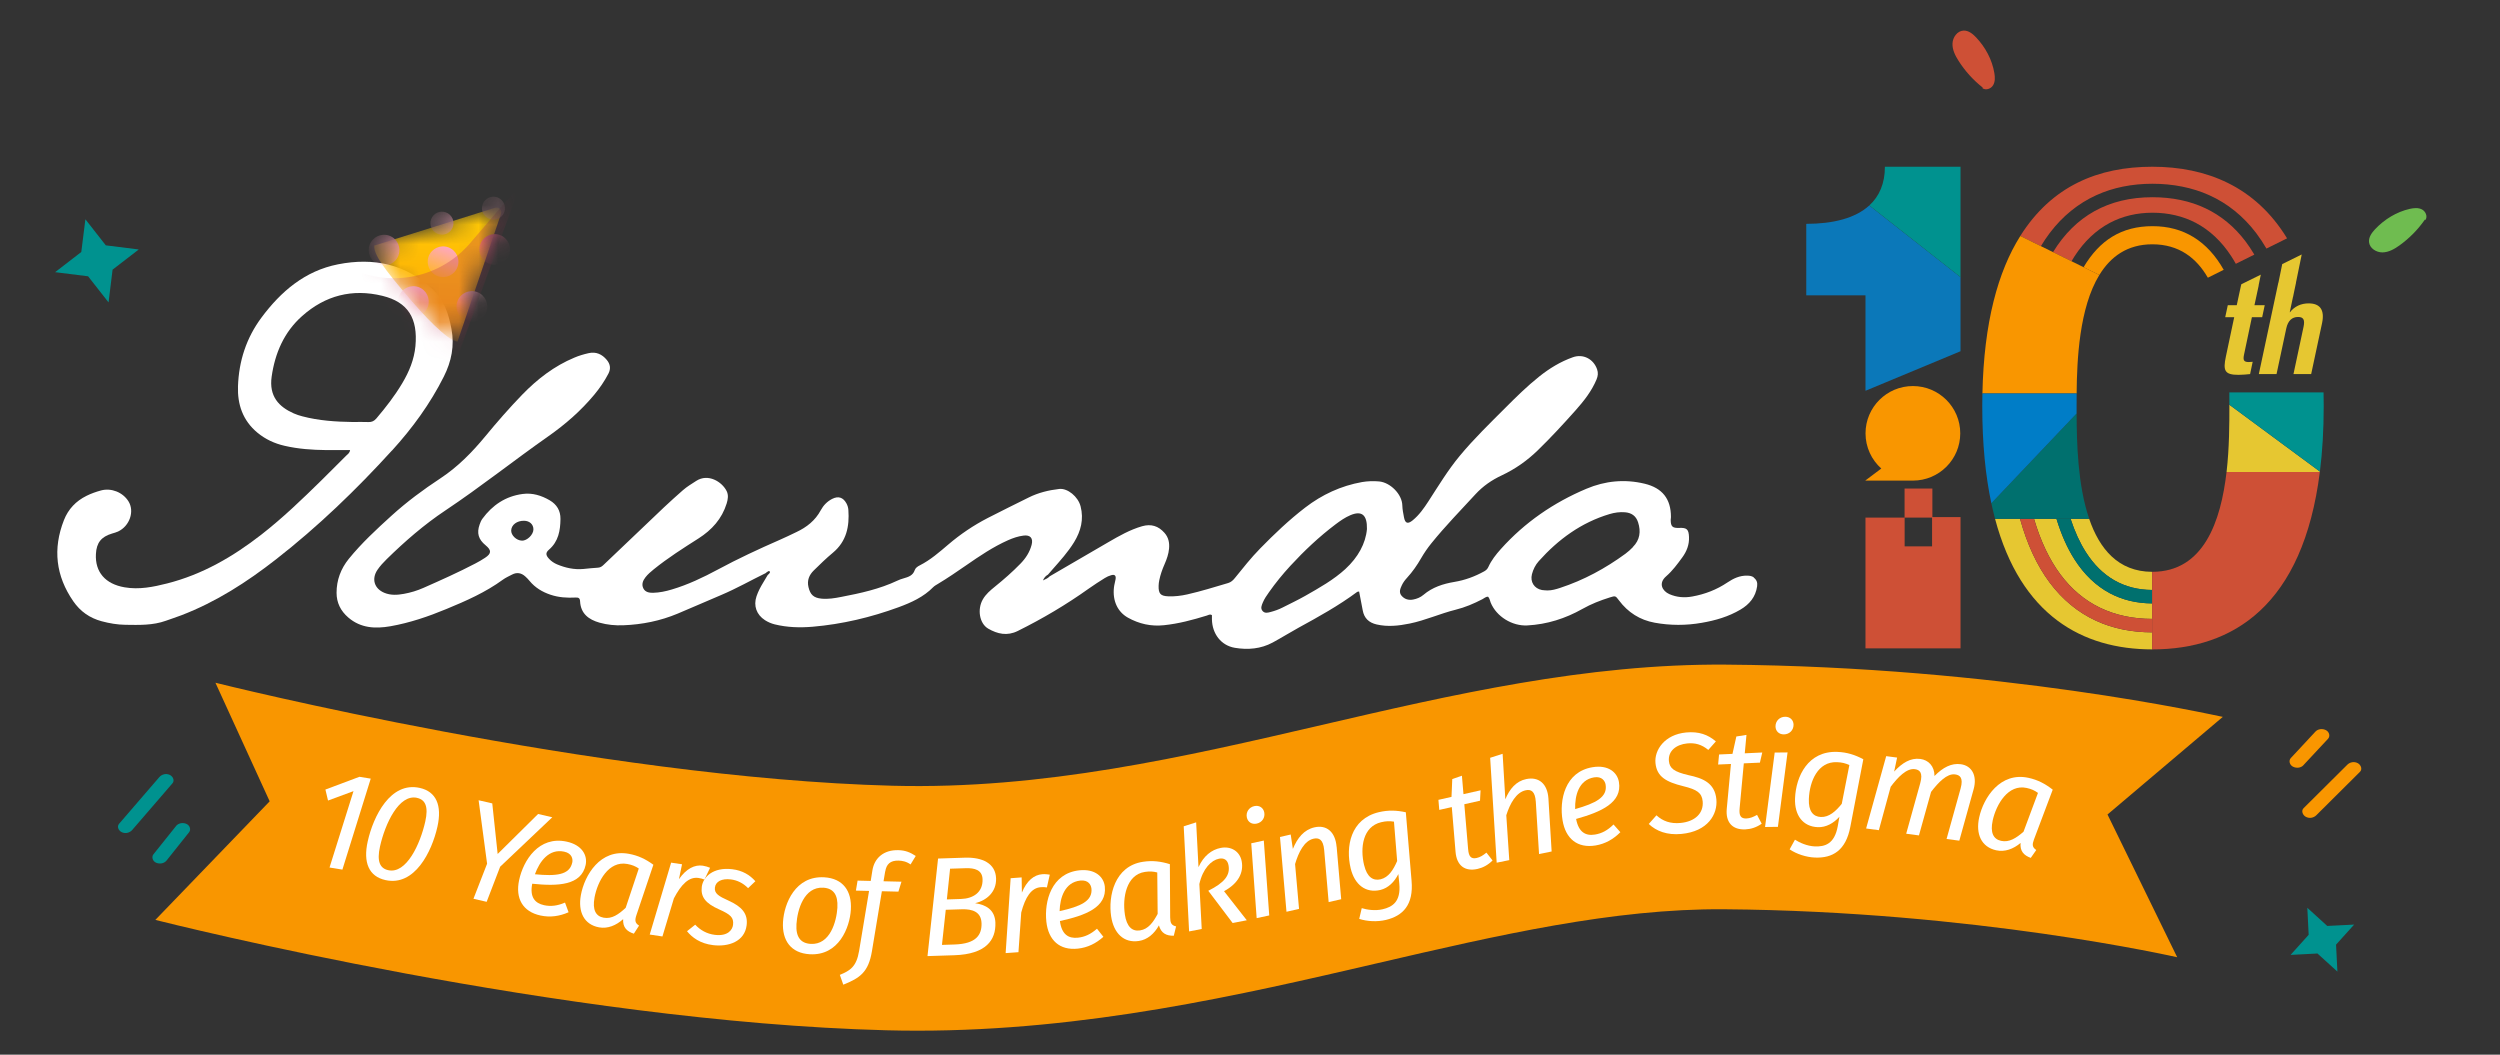 <svg width="128" height="54" viewBox="0 0 128 54" fill="none" xmlns="http://www.w3.org/2000/svg">
<rect x="0" y="0" width="128" height="54" fill="#333333" stroke="none"/>
<path d="M89.798 29.565C89.695 29.488 89.576 29.475 89.454 29.473C89.073 29.463 88.746 29.619 88.443 29.823C87.892 30.194 87.289 30.425 86.639 30.542C86.238 30.614 85.847 30.584 85.468 30.418C85.117 30.261 84.888 29.868 85.311 29.503C85.632 29.224 85.884 28.881 86.133 28.54C86.36 28.23 86.494 27.887 86.477 27.496C86.462 27.101 86.367 27.011 85.971 27.029C85.63 27.041 85.543 26.962 85.54 26.618C85.54 26.571 85.553 26.521 85.553 26.474C85.553 25.542 85.112 24.985 84.205 24.766C83.181 24.52 82.185 24.619 81.225 25.024C79.544 25.733 78.069 26.745 76.846 28.108C76.594 28.389 76.363 28.68 76.206 29.025C76.159 29.13 76.094 29.194 75.992 29.252C75.511 29.518 75.008 29.704 74.465 29.794C73.886 29.891 73.338 30.067 72.88 30.457C72.731 30.584 72.549 30.659 72.357 30.696C72.128 30.741 71.918 30.684 71.764 30.507C71.612 30.333 71.689 30.144 71.774 29.965C71.841 29.821 71.936 29.697 72.043 29.58C72.322 29.276 72.556 28.938 72.76 28.583C72.918 28.309 73.094 28.053 73.294 27.807C74.001 26.934 74.786 26.128 75.546 25.303C75.927 24.89 76.378 24.577 76.891 24.338C77.573 24.018 78.184 23.59 78.727 23.063C79.404 22.406 80.042 21.713 80.668 21.011C81.094 20.532 81.49 20.032 81.741 19.433C81.814 19.256 81.836 19.094 81.771 18.908C81.587 18.381 81.059 18.102 80.531 18.291C79.898 18.515 79.332 18.861 78.809 19.278C78.194 19.768 77.633 20.32 77.08 20.875C76.278 21.678 75.461 22.468 74.736 23.344C74.133 24.07 73.647 24.878 73.134 25.669C72.903 26.024 72.661 26.37 72.329 26.641C72.076 26.847 71.943 26.797 71.884 26.487C71.846 26.285 71.804 26.081 71.799 25.878C71.787 25.303 71.181 24.699 70.606 24.649C70.317 24.624 70.028 24.632 69.739 24.681C68.657 24.873 67.686 25.326 66.824 25.989C65.999 26.623 65.247 27.339 64.52 28.083C64.054 28.558 63.643 29.08 63.224 29.597C63.13 29.714 63.03 29.806 62.883 29.851C62.188 30.055 61.498 30.273 60.79 30.433C60.471 30.505 60.148 30.544 59.819 30.532C59.42 30.517 59.311 30.398 59.321 29.992C59.321 29.898 59.338 29.801 59.355 29.707C59.413 29.421 59.51 29.15 59.627 28.884C59.739 28.627 59.831 28.369 59.856 28.088C59.883 27.79 59.829 27.516 59.62 27.28C59.308 26.929 58.937 26.812 58.479 26.942C57.856 27.121 57.3 27.439 56.747 27.76C55.746 28.344 54.744 28.926 53.743 29.508C53.663 29.597 53.559 29.647 53.399 29.719C53.464 29.562 53.548 29.483 53.656 29.421C53.735 29.331 53.815 29.239 53.892 29.15C54.283 28.705 54.682 28.267 54.993 27.76C55.34 27.195 55.497 26.588 55.327 25.927C55.2 25.427 54.66 24.985 54.231 25.035C53.688 25.097 53.162 25.226 52.669 25.472C51.967 25.823 51.259 26.166 50.564 26.526C49.844 26.899 49.174 27.349 48.554 27.879C48.095 28.269 47.639 28.67 47.094 28.946C46.984 29 46.872 29.077 46.835 29.189C46.74 29.475 46.501 29.543 46.257 29.614C46.152 29.644 46.047 29.679 45.95 29.727C45.036 30.159 44.057 30.373 43.071 30.562C42.742 30.627 42.403 30.684 42.062 30.651C41.658 30.611 41.486 30.45 41.394 30.06C41.312 29.714 41.431 29.438 41.665 29.207C41.984 28.893 42.306 28.58 42.647 28.297C43.342 27.717 43.496 26.956 43.437 26.111C43.429 25.987 43.392 25.872 43.335 25.768C43.163 25.46 42.919 25.385 42.605 25.544C42.348 25.676 42.154 25.88 42.022 26.126C41.74 26.651 41.302 26.994 40.776 27.242C40.492 27.377 40.211 27.516 39.924 27.64C38.85 28.11 37.789 28.603 36.755 29.16C36.001 29.565 35.226 29.935 34.399 30.181C34.085 30.276 33.766 30.343 33.44 30.351C33.248 30.355 33.036 30.323 32.939 30.124C32.837 29.918 32.916 29.724 33.051 29.552C33.171 29.401 33.318 29.274 33.469 29.152C34.194 28.565 34.979 28.068 35.764 27.568C36.449 27.131 36.962 26.564 37.206 25.776C37.271 25.562 37.306 25.348 37.204 25.142C36.965 24.664 36.255 24.226 35.647 24.622C35.415 24.773 35.173 24.915 34.964 25.099C34.638 25.388 34.312 25.676 33.998 25.974C32.971 26.947 31.95 27.924 30.928 28.898C30.841 28.983 30.756 29.058 30.622 29.065C30.368 29.077 30.116 29.11 29.865 29.132C29.396 29.174 28.951 29.075 28.522 28.896C28.365 28.829 28.223 28.734 28.108 28.608C27.939 28.424 27.927 28.299 28.108 28.143C28.594 27.722 28.689 27.165 28.696 26.571C28.701 26.146 28.507 25.828 28.146 25.616C27.72 25.368 27.259 25.224 26.761 25.291C25.884 25.407 25.211 25.862 24.696 26.564C24.633 26.651 24.591 26.755 24.556 26.857C24.401 27.295 24.496 27.618 24.86 27.916C25.171 28.172 25.169 28.339 24.837 28.558C24.676 28.665 24.509 28.762 24.337 28.851C23.47 29.304 22.576 29.704 21.681 30.099C21.36 30.241 21.023 30.343 20.68 30.405C20.343 30.467 20.005 30.487 19.681 30.353C19.16 30.139 19.013 29.639 19.325 29.177C19.462 28.976 19.626 28.799 19.798 28.63C20.732 27.715 21.719 26.857 22.805 26.134C24.616 24.925 26.317 23.57 28.096 22.322C28.96 21.715 29.748 21.024 30.425 20.211C30.704 19.875 30.948 19.52 31.15 19.132C31.287 18.868 31.242 18.639 31.068 18.428C30.826 18.137 30.52 17.995 30.136 18.082C29.89 18.137 29.646 18.209 29.411 18.309C28.378 18.739 27.513 19.408 26.741 20.203C26.076 20.89 25.45 21.608 24.843 22.344C24.172 23.157 23.435 23.908 22.551 24.49C21.671 25.069 20.827 25.694 20.047 26.402C19.277 27.101 18.515 27.805 17.857 28.615C17.449 29.12 17.232 29.702 17.232 30.351C17.232 30.86 17.441 31.28 17.832 31.616C18.47 32.166 19.222 32.198 19.99 32.064C20.979 31.89 21.93 31.566 22.857 31.181C23.864 30.766 24.858 30.328 25.744 29.682C25.889 29.577 26.058 29.5 26.218 29.418C26.459 29.291 26.686 29.329 26.888 29.508C26.97 29.58 27.045 29.659 27.112 29.741C27.398 30.087 27.762 30.308 28.186 30.45C28.607 30.592 29.038 30.617 29.474 30.594C29.623 30.587 29.693 30.627 29.7 30.788C29.733 31.42 30.141 31.723 30.694 31.88C31.09 31.992 31.502 32.031 31.915 32.014C32.877 31.977 33.808 31.79 34.698 31.417C35.443 31.104 36.185 30.778 36.93 30.462C37.709 30.132 38.444 29.714 39.204 29.343C39.229 29.321 39.254 29.294 39.284 29.279C39.321 29.259 39.366 29.214 39.406 29.254C39.448 29.294 39.406 29.339 39.379 29.373C39.356 29.401 39.329 29.421 39.304 29.445C39.229 29.57 39.157 29.694 39.082 29.818C38.943 30.045 38.818 30.279 38.733 30.532C38.569 31.014 38.733 31.474 39.167 31.753C39.321 31.852 39.486 31.922 39.663 31.967C40.303 32.126 40.958 32.143 41.608 32.089C43.12 31.959 44.585 31.611 46.01 31.089C46.658 30.85 47.286 30.567 47.781 30.062C47.849 29.995 47.936 29.948 48.018 29.898C48.516 29.6 48.995 29.271 49.47 28.943C50.155 28.468 50.846 28.001 51.61 27.66C51.867 27.546 52.129 27.456 52.405 27.422C52.754 27.377 52.908 27.558 52.819 27.896C52.721 28.267 52.52 28.58 52.253 28.854C51.842 29.279 51.394 29.669 50.935 30.04C50.701 30.231 50.469 30.425 50.318 30.694C50.031 31.198 50.143 31.924 50.599 32.188C51.07 32.459 51.568 32.576 52.111 32.305C53.379 31.676 54.595 30.957 55.748 30.134C56.015 29.945 56.289 29.769 56.565 29.597C56.667 29.532 56.779 29.483 56.894 29.45C57.071 29.398 57.148 29.47 57.118 29.654C57.096 29.796 57.048 29.935 57.034 30.079C56.956 30.763 57.225 31.33 57.749 31.624C58.324 31.944 58.934 32.081 59.594 32.011C60.344 31.934 61.064 31.74 61.782 31.519C61.867 31.492 61.954 31.427 62.051 31.497C62.051 31.574 62.051 31.646 62.051 31.715C62.066 32.444 62.512 33.048 63.224 33.168C63.884 33.279 64.552 33.227 65.162 32.897C65.608 32.656 66.039 32.385 66.483 32.141C67.511 31.579 68.535 31.012 69.48 30.311C69.504 30.291 69.547 30.293 69.587 30.286C69.649 30.611 69.714 30.93 69.771 31.248C69.843 31.653 70.09 31.882 70.484 31.972C71.052 32.103 71.607 32.041 72.17 31.927C72.977 31.763 73.73 31.417 74.527 31.218C75.01 31.099 75.463 30.905 75.904 30.676C75.996 30.629 76.076 30.544 76.191 30.552C76.273 30.639 76.281 30.753 76.323 30.853C76.617 31.571 77.427 32.064 78.201 32.022C79.21 31.967 80.144 31.671 81.021 31.176C81.465 30.925 81.936 30.741 82.421 30.589C82.713 30.497 82.713 30.502 82.89 30.738C83.351 31.355 83.963 31.745 84.718 31.882C85.52 32.029 86.33 32.029 87.135 31.887C87.827 31.768 88.5 31.574 89.113 31.211C89.571 30.94 89.887 30.567 89.965 30.017C89.992 29.826 89.94 29.687 89.793 29.575L89.798 29.565ZM26.721 27.68C26.442 27.675 26.16 27.404 26.173 27.153C26.188 26.869 26.469 26.658 26.831 26.663C27.112 26.666 27.309 26.845 27.311 27.098C27.316 27.369 26.992 27.688 26.721 27.683V27.68ZM68.894 29.125C68.276 29.692 67.546 30.099 66.824 30.51C66.445 30.724 66.054 30.91 65.666 31.106C65.471 31.206 65.267 31.278 65.058 31.333C64.916 31.37 64.764 31.415 64.649 31.288C64.522 31.149 64.597 30.992 64.657 30.848C64.736 30.659 64.853 30.49 64.973 30.321C65.307 29.846 65.673 29.398 66.064 28.973C66.777 28.2 67.539 27.481 68.379 26.847C68.62 26.666 68.867 26.492 69.146 26.375C69.709 26.139 70.003 26.345 69.988 27.086C69.923 27.829 69.527 28.54 68.892 29.125H68.894ZM83.605 28.013C83.485 28.133 83.363 28.25 83.226 28.349C82.197 29.102 81.088 29.704 79.873 30.102C79.666 30.169 79.457 30.231 79.235 30.231C79.138 30.224 79.041 30.226 78.946 30.209C78.552 30.134 78.336 29.791 78.435 29.401C78.5 29.15 78.615 28.921 78.784 28.732C79.783 27.616 80.957 26.755 82.411 26.32C82.665 26.245 82.93 26.206 83.198 26.228C83.532 26.255 83.764 26.414 83.869 26.74C84.023 27.215 83.963 27.645 83.602 28.008L83.605 28.013Z" fill="white"/>
<path d="M20.07 23.069C21.116 21.92 22.023 20.677 22.723 19.284C23.116 18.504 23.278 17.695 23.114 16.833C22.972 16.087 22.747 15.381 22.177 14.836C20.792 13.513 19.123 13.175 17.307 13.533C15.618 13.866 14.384 14.918 13.383 16.266C12.611 17.305 12.23 18.489 12.185 19.772C12.152 20.707 12.431 21.532 13.181 22.154C13.59 22.492 14.058 22.708 14.571 22.825C15.269 22.987 15.979 23.036 16.694 23.044C17.1 23.046 17.506 23.044 17.924 23.044C17.902 23.201 17.8 23.255 17.728 23.327C17.309 23.747 16.891 24.165 16.47 24.581C15.478 25.555 14.479 26.517 13.381 27.373C11.928 28.504 10.361 29.414 8.558 29.872C7.843 30.053 7.125 30.2 6.375 30.07C5.396 29.901 4.861 29.292 4.911 28.365C4.94 27.788 5.185 27.482 5.735 27.318C5.84 27.288 5.944 27.258 6.044 27.214C6.639 26.935 6.899 26.179 6.577 25.667C6.286 25.202 5.698 24.971 5.175 25.11C4.916 25.18 4.666 25.269 4.43 25.386C3.887 25.655 3.496 26.065 3.274 26.629C2.696 28.099 2.855 29.489 3.755 30.789C4.111 31.304 4.594 31.644 5.205 31.808C5.603 31.915 6.012 31.985 6.42 31.99C7.118 32 7.823 32.025 8.498 31.781C8.759 31.687 9.024 31.602 9.283 31.503C11.061 30.822 12.641 29.804 14.133 28.638C16.283 26.96 18.236 25.078 20.07 23.064V23.069ZM15.481 21.316C15.329 21.276 15.179 21.229 15.035 21.164C14.287 20.831 13.764 20.299 13.909 19.282C14.081 18.076 14.546 16.999 15.471 16.179C16.652 15.13 18.032 14.769 19.581 15.147C20.887 15.465 21.402 16.291 21.27 17.723C21.205 18.407 20.949 19.028 20.598 19.617C20.214 20.264 19.756 20.853 19.27 21.425C19.16 21.554 19.038 21.617 18.864 21.609C18.597 21.597 18.333 21.607 18.067 21.607C17.195 21.594 16.328 21.54 15.481 21.316Z" fill="white"/>
<mask id="mask0_21_90" style="mask-type:alpha" maskUnits="userSpaceOnUse" x="19" y="10" width="7" height="8">
<path d="M21.071 15.406C19.601 13.696 19.137 13.031 19.16 12.574L25.347 10.637C25.539 10.577 25.718 10.76 25.653 10.95L23.426 17.489C22.89 17.451 21.579 15.996 21.071 15.406Z" fill="#BB2E55"/>
</mask>
<g mask="url(#mask0_21_90)">
<path d="M21.071 15.406C19.601 13.696 19.137 13.031 19.16 12.574L25.347 10.637C25.539 10.577 25.718 10.76 25.653 10.95L23.426 17.489C22.89 17.451 21.579 15.996 21.071 15.406Z" fill="url(#paint0_linear_21_90)"/>
<g style="mix-blend-mode:overlay">
<path d="M25.06 13.511C24.651 13.363 24.441 12.912 24.589 12.505C24.738 12.097 25.19 11.887 25.598 12.035C26.006 12.184 26.217 12.634 26.069 13.042C25.92 13.45 25.468 13.66 25.06 13.511Z" fill="url(#paint1_linear_21_90)"/>
</g>
<g style="mix-blend-mode:overlay">
<path d="M22.426 11.98C22.119 11.869 21.961 11.531 22.073 11.225C22.184 10.919 22.523 10.761 22.829 10.873C23.136 10.984 23.294 11.322 23.182 11.628C23.071 11.934 22.732 12.091 22.426 11.98Z" fill="url(#paint2_linear_21_90)"/>
</g>
<g style="mix-blend-mode:overlay">
<path d="M25.063 11.212C24.757 11.101 24.599 10.763 24.711 10.457C24.822 10.151 25.161 9.994 25.467 10.105C25.774 10.216 25.931 10.554 25.82 10.86C25.709 11.166 25.37 11.323 25.063 11.212Z" fill="url(#paint3_linear_21_90)"/>
</g>
<g style="mix-blend-mode:overlay">
<path d="M22.415 14.139C22.007 13.991 21.796 13.54 21.945 13.132C22.094 12.725 22.545 12.514 22.954 12.663C23.362 12.811 23.573 13.262 23.424 13.67C23.276 14.077 22.824 14.287 22.415 14.139Z" fill="url(#paint4_linear_21_90)"/>
</g>
<g style="mix-blend-mode:overlay">
<path d="M23.891 16.43C23.482 16.282 23.272 15.831 23.421 15.423C23.569 15.015 24.021 14.805 24.429 14.954C24.838 15.102 25.048 15.553 24.9 15.96C24.751 16.368 24.299 16.578 23.891 16.43Z" fill="url(#paint5_linear_21_90)"/>
</g>
<g style="mix-blend-mode:overlay">
<path d="M20.895 16.178C20.486 16.029 20.276 15.579 20.424 15.171C20.573 14.763 21.025 14.553 21.433 14.701C21.841 14.85 22.052 15.301 21.904 15.708C21.755 16.116 21.303 16.326 20.895 16.178Z" fill="url(#paint6_linear_21_90)"/>
</g>
<g style="mix-blend-mode:overlay">
<path d="M19.395 13.544C18.986 13.395 18.776 12.944 18.924 12.537C19.073 12.129 19.525 11.919 19.933 12.067C20.342 12.216 20.552 12.666 20.404 13.074C20.255 13.482 19.803 13.692 19.395 13.544Z" fill="url(#paint7_linear_21_90)"/>
</g>
<g style="mix-blend-mode:multiply" opacity="0.3">
<path d="M24.068 12.452L26.649 9.439L23.134 19.079L22.303 19.773L17.959 13.748C20.055 14.744 22.56 14.213 24.068 12.452Z" fill="#BB2E55"/>
</g>
</g>
<path d="M98.938 25.013H97.514V26.501H98.922V27.974H97.517V26.501H95.513V33.196H100.379V26.475H98.938V25.013Z" fill="#CE5036"/>
<path d="M110.199 12.508C111.565 12.508 112.458 13.206 113.042 14.219L113.854 13.815C113.018 12.338 111.798 11.58 110.212 11.58C108.627 11.58 107.504 12.292 106.679 13.681L107.487 14.079C108.061 13.142 108.918 12.508 110.199 12.508Z" fill="#F99600"/>
<path d="M106.965 26.562H106.013C106.228 27.218 106.49 27.789 106.798 28.273C107.613 29.549 108.753 30.199 110.188 30.206V29.277C108.449 29.273 107.492 28.097 106.965 26.562Z" fill="#E6C731"/>
<path d="M108.025 30.374C107.318 29.997 106.709 29.415 106.217 28.643C105.845 28.061 105.536 27.366 105.291 26.561H104.142C104.475 27.696 104.926 28.649 105.495 29.413C106.617 30.918 108.196 31.683 110.189 31.688V30.895C109.396 30.891 108.668 30.717 108.025 30.374Z" fill="#E6C731"/>
<path d="M106.217 13.121C106.71 12.359 107.319 11.783 108.026 11.409C108.676 11.065 109.411 10.891 110.212 10.891C111.012 10.891 111.765 11.065 112.42 11.408C113.133 11.782 113.746 12.358 114.242 13.121C114.323 13.244 114.4 13.373 114.474 13.507L115.422 13.036C115.279 12.793 115.127 12.565 114.966 12.352C113.83 10.857 112.228 10.098 110.205 10.098C107.959 10.098 106.252 11.053 105.115 12.91L106.061 13.376C106.112 13.289 106.163 13.204 106.217 13.121Z" fill="#CE5036"/>
<path d="M104.942 11.936C105.598 11.068 106.404 10.414 107.338 9.99C108.19 9.604 109.155 9.408 110.206 9.408C111.256 9.408 112.245 9.604 113.105 9.99C114.047 10.412 114.858 11.067 115.518 11.936C115.704 12.182 115.879 12.446 116.042 12.727L117.098 12.203C115.477 9.544 112.964 8.537 110.2 8.537C107.435 8.537 105.054 9.514 103.438 12.083L104.494 12.603C104.635 12.369 104.784 12.146 104.942 11.936Z" fill="#CE5036"/>
<path d="M107.336 31.792C106.401 31.365 105.595 30.703 104.94 29.824C104.291 28.953 103.785 27.863 103.425 26.561H102.146C103.466 31.524 106.631 33.245 110.189 33.249V32.377C109.142 32.375 108.182 32.178 107.336 31.792Z" fill="#E6C731"/>
<path d="M105.493 29.413C104.924 28.649 104.473 27.696 104.14 26.561H103.424C103.785 27.863 104.29 28.953 104.939 29.824C105.594 30.703 106.4 31.365 107.335 31.792C108.182 32.178 109.142 32.375 110.188 32.377V31.688C108.195 31.683 106.615 30.918 105.493 29.413Z" fill="#CE5036"/>
<path d="M106.798 28.272C106.489 27.789 106.228 27.218 106.013 26.561H105.29C105.535 27.366 105.843 28.061 106.215 28.643C106.708 29.415 107.317 29.997 108.024 30.374C108.667 30.716 109.395 30.892 110.188 30.895V30.206C108.753 30.198 107.613 29.548 106.798 28.272Z" fill="#00706E"/>
<path d="M117.607 23.28L116.952 22.797L115.854 21.986L115.177 21.486L114.144 20.723C114.144 20.746 114.144 20.769 114.144 20.792C114.144 21.682 114.144 22.915 114 24.167H118.777C118.778 24.16 118.778 24.153 118.779 24.146L117.607 23.28Z" fill="#E6C731"/>
<path d="M106.68 13.68L106.062 13.376L105.116 12.909L104.494 12.603L103.439 12.083C102.295 13.901 101.576 16.516 101.5 20.147H106.324C106.339 18.407 106.46 15.755 107.487 14.078L106.68 13.68Z" fill="#F99600"/>
<path d="M118.966 20.09H114.142C114.144 20.317 114.144 20.529 114.144 20.723L115.177 21.485L115.854 21.985L116.952 22.796L117.607 23.279L118.78 24.145C118.906 23.131 118.974 22.015 118.974 20.791C118.974 20.553 118.971 20.32 118.966 20.09Z" fill="#00928F"/>
<path d="M117.51 24.165H113.999C113.709 26.685 112.834 29.277 110.198 29.277C110.195 29.277 110.192 29.277 110.188 29.277V33.249C110.192 33.249 110.195 33.249 110.198 33.249C114.34 33.249 117.915 30.988 118.776 24.166L117.51 24.165Z" fill="#CE5036"/>
<path d="M106.323 21.172L105.315 22.233L104.665 22.917L103.631 24.006L103.023 24.646L101.957 25.767C102.015 26.041 102.079 26.305 102.147 26.561H106.967C106.376 24.837 106.327 22.658 106.323 21.172Z" fill="#00706E"/>
<path d="M106.324 20.147H101.499C101.499 20.16 101.499 20.172 101.498 20.184C101.495 20.384 101.492 20.586 101.492 20.791C101.492 22.705 101.656 24.354 101.957 25.767L103.022 24.646L103.63 24.006L104.664 22.917L105.314 22.233L106.322 21.172C106.322 21.039 106.322 20.912 106.322 20.79C106.322 20.606 106.322 20.402 106.324 20.184C106.324 20.172 106.324 20.16 106.324 20.147Z" fill="#007DC7"/>
<path d="M114.743 14.616H114.739L114.522 15.626H114.063L113.931 16.242H114.391L113.964 18.261C113.813 18.976 113.898 19.192 114.608 19.192C114.818 19.192 115.002 19.172 115.205 19.153L115.337 18.524C115.278 18.53 115.205 18.537 115.133 18.537C114.87 18.537 114.837 18.425 114.896 18.15L115.297 16.242H115.823L115.954 15.626H115.428L115.52 15.2L115.541 15.101L115.645 14.617H115.64L115.753 14.062L114.755 14.554L114.743 14.616Z" fill="#E6C731"/>
<path d="M118.201 15.533C117.82 15.533 117.478 15.684 117.248 15.986H117.235L117.402 15.199H117.405L117.464 14.909L117.557 14.472H117.553L117.848 13.029L116.85 13.521L116.656 14.472H116.651L115.652 19.153H116.559L117.058 16.812C117.143 16.419 117.353 16.229 117.662 16.229C117.931 16.229 118.017 16.366 117.944 16.721L117.426 19.153H118.332L118.891 16.537C119.035 15.842 118.766 15.533 118.201 15.533Z" fill="#E6C731"/>
<path d="M97.94 19.766C96.601 19.766 95.515 20.85 95.515 22.187C95.515 22.903 95.827 23.546 96.322 23.989L95.499 24.607H97.895C97.91 24.607 97.925 24.607 97.94 24.607C99.28 24.607 100.365 23.524 100.365 22.187C100.365 20.85 99.28 19.766 97.94 19.766Z" fill="#F99600"/>
<path d="M92.481 11.461V15.121H95.513V20.008L100.379 17.983V14.19L95.707 10.52C94.997 11.171 93.859 11.461 92.481 11.461Z" fill="#0B78B9"/>
<path d="M96.507 8.537C96.507 9.401 96.217 10.053 95.707 10.52L100.379 14.191V8.537H96.507Z" fill="#00928F"/>
<path d="M124.155 11.243C123.801 11.752 123.359 12.201 122.855 12.564C122.595 12.75 122.302 12.918 121.983 12.923C121.665 12.927 121.325 12.711 121.294 12.395C121.27 12.144 121.435 11.916 121.608 11.732C122.084 11.229 122.699 10.851 123.374 10.696C123.585 10.648 123.816 10.624 124.006 10.724C124.196 10.825 124.308 11.092 124.179 11.265" fill="#6FBC50"/>
<path d="M101.518 4.485C101.029 4.102 100.607 3.634 100.275 3.11C100.104 2.841 99.953 2.539 99.968 2.221C99.982 1.903 100.218 1.577 100.537 1.566C100.789 1.557 101.007 1.735 101.18 1.918C101.655 2.422 101.997 3.058 102.111 3.74C102.147 3.952 102.157 4.184 102.045 4.367C101.934 4.551 101.66 4.646 101.495 4.507" fill="#CE5036"/>
<path fill-rule="evenodd" clip-rule="evenodd" d="M118.565 38.501C118.354 38.727 118.144 38.952 117.934 39.178L117.935 39.18C117.805 39.318 117.582 39.348 117.396 39.252C117.224 39.162 117.169 38.941 117.289 38.813C117.451 38.639 117.612 38.466 117.774 38.293C118.033 38.015 118.292 37.736 118.55 37.458C118.681 37.32 118.904 37.289 119.09 37.385C119.262 37.475 119.316 37.696 119.196 37.825C118.986 38.05 118.776 38.276 118.565 38.501ZM119.711 40.631C119.338 41.002 118.964 41.374 118.591 41.745C118.458 41.874 118.238 41.923 118.051 41.817C117.888 41.723 117.814 41.507 117.944 41.378C118.318 41.007 118.691 40.636 119.065 40.264C119.438 39.893 119.811 39.521 120.185 39.151C120.317 39.021 120.537 38.972 120.725 39.078C120.888 39.172 120.961 39.388 120.831 39.517C120.457 39.888 120.084 40.26 119.711 40.631Z" fill="#F99600"/>
<path fill-rule="evenodd" clip-rule="evenodd" d="M8.433 43.019C8.626 42.778 8.818 42.537 9.011 42.297L9.009 42.295C9.129 42.147 9.348 42.1 9.541 42.181C9.72 42.258 9.791 42.474 9.681 42.611C9.533 42.797 9.386 42.982 9.238 43.167C9.001 43.464 8.763 43.761 8.528 44.059C8.408 44.206 8.188 44.254 7.995 44.172C7.817 44.096 7.746 43.88 7.855 43.742C8.047 43.502 8.24 43.26 8.433 43.019ZM7.127 40.983C7.471 40.584 7.815 40.186 8.159 39.787C8.281 39.648 8.496 39.582 8.691 39.674C8.861 39.756 8.951 39.965 8.831 40.104C8.487 40.502 8.143 40.901 7.8 41.3C7.456 41.698 7.112 42.097 6.768 42.496C6.646 42.635 6.43 42.701 6.235 42.609C6.065 42.527 5.976 42.318 6.096 42.179C6.44 41.781 6.783 41.382 7.127 40.983Z" fill="#00928F"/>
<path d="M5.558 15.483L4.51 14.146L2.822 13.935L4.162 12.902L4.372 11.227L5.417 12.562L7.104 12.773L5.764 13.806L5.558 15.483Z" fill="#00928F"/>
<path d="M117.277 48.891L118.204 47.862L118.135 46.48L119.155 47.408L120.532 47.339L119.606 48.365L119.675 49.746L118.654 48.819L117.277 48.891Z" fill="#00928F"/>
<path d="M46.961 52.771C46.433 52.771 45.903 52.764 45.368 52.75C28.789 52.317 8.797 47.312 7.954 47.099L13.807 41.028L11.03 34.956C11.224 35.005 30.531 39.833 45.696 40.23C53.408 40.432 60.654 38.749 67.662 37.121C74.323 35.575 81.211 33.975 88.366 34.029C102.403 34.137 113.263 36.6 113.808 36.704L107.904 41.702L111.472 49.01C111.351 48.988 101.14 46.653 88.269 46.554C82.607 46.513 76.727 47.874 70.506 49.32C63.515 50.944 55.645 52.771 46.96 52.771H46.961Z" fill="#F99600"/>
<path d="M17.529 44.524L16.872 44.417L18.099 40.506L16.795 40.988L16.661 40.425L18.403 39.772L18.982 39.866L17.531 44.524H17.529Z" fill="white"/>
<path d="M21.492 40.341C22.332 40.528 22.642 41.234 22.397 42.325C22.111 43.607 21.23 45.395 19.733 45.06C18.892 44.873 18.582 44.167 18.828 43.075C19.114 41.794 19.989 40.005 21.492 40.341ZM21.355 40.85C20.424 40.643 19.716 42.179 19.456 43.342C19.287 44.104 19.452 44.459 19.876 44.553C20.807 44.761 21.516 43.217 21.774 42.062C21.944 41.3 21.779 40.946 21.355 40.852V40.85Z" fill="white"/>
<path d="M25.61 44.37L24.917 46.173L24.241 46.017L24.939 44.222L24.505 40.973L25.204 41.134L25.48 43.724L27.551 41.676L28.277 41.844L25.613 44.371L25.61 44.37Z" fill="white"/>
<path d="M27.249 45.248C27.118 45.929 27.383 46.244 27.857 46.346C28.204 46.42 28.538 46.38 28.929 46.212L29.111 46.708C28.646 46.912 28.172 46.981 27.677 46.875C26.765 46.68 26.378 46 26.579 45.061C26.796 44.044 27.59 42.789 29.006 43.09C29.799 43.259 30.091 43.794 29.985 44.287C29.76 45.332 28.581 45.384 27.249 45.247V45.248ZM29.3 44.165C29.338 43.988 29.291 43.691 28.886 43.605C28.108 43.439 27.626 44.105 27.388 44.762C28.482 44.869 29.162 44.8 29.298 44.165H29.3Z" fill="white"/>
<path d="M33.454 44.273L32.583 46.859C32.499 47.116 32.503 47.256 32.72 47.391L32.453 47.805C32.085 47.687 31.882 47.474 31.905 47.06C31.545 47.382 31.116 47.561 30.674 47.481C29.905 47.341 29.584 46.687 29.741 45.828C29.928 44.805 30.736 43.448 32.195 43.715C32.679 43.803 33.063 43.99 33.453 44.275L33.454 44.273ZM30.439 45.962C30.324 46.587 30.507 46.914 30.906 46.986C31.325 47.063 31.672 46.818 32.035 46.48L32.706 44.468C32.522 44.345 32.364 44.281 32.115 44.235C31.161 44.061 30.591 45.123 30.438 45.962H30.439Z" fill="white"/>
<path d="M36.357 44.428L36.068 45.035C35.964 44.991 35.887 44.971 35.765 44.952C35.279 44.879 34.882 45.272 34.503 45.997L33.917 47.947L33.266 47.849L34.362 44.167L34.92 44.251L34.761 45.016C35.136 44.474 35.57 44.261 35.985 44.323C36.121 44.344 36.246 44.385 36.357 44.431V44.428Z" fill="white"/>
<path d="M38.674 45.119L38.303 45.474C38.051 45.217 37.748 45.066 37.418 45.026C36.959 44.97 36.64 45.129 36.603 45.444C36.566 45.745 36.804 45.891 37.295 46.109C37.979 46.417 38.301 46.775 38.228 47.37C38.127 48.209 37.3 48.487 36.51 48.391C35.849 48.312 35.435 47.999 35.175 47.678L35.595 47.344C35.846 47.613 36.179 47.814 36.603 47.865C37.27 47.946 37.502 47.603 37.532 47.352C37.577 46.972 37.399 46.821 36.819 46.561C36.12 46.252 35.869 45.923 35.931 45.407C35.992 44.905 36.507 44.386 37.49 44.504C38.014 44.568 38.388 44.794 38.676 45.12L38.674 45.119Z" fill="white"/>
<path d="M40.09 47.198C40.148 46.261 40.72 44.828 42.209 44.918C43.155 44.976 43.623 45.612 43.564 46.578C43.508 47.492 42.947 48.948 41.453 48.857C40.506 48.8 40.031 48.163 40.09 47.196V47.198ZM42.874 46.464C42.914 45.801 42.659 45.481 42.154 45.45C41.165 45.39 40.824 46.585 40.779 47.313C40.738 47.976 40.995 48.296 41.507 48.327C42.496 48.387 42.83 47.192 42.876 46.464H42.874Z" fill="white"/>
<path d="M45.321 44.617L45.237 45.121L46.155 45.143L45.998 45.652L45.152 45.631L44.643 48.703C44.465 49.775 44.03 50.075 43.176 50.416L43 49.913C43.527 49.695 43.85 49.501 43.986 48.687L44.496 45.615L43.822 45.599L43.908 45.087L44.581 45.104L44.667 44.564C44.769 43.931 45.243 43.509 45.995 43.528C46.364 43.537 46.608 43.645 46.886 43.825L46.621 44.259C46.401 44.102 46.184 44.068 46.004 44.063C45.578 44.053 45.384 44.25 45.325 44.617H45.321Z" fill="white"/>
<path d="M50.964 47.25C50.992 48.124 50.494 48.855 48.861 48.908L47.488 48.952L48.029 43.957L49.402 43.913C50.305 43.883 50.974 44.209 50.999 44.974C51.021 45.674 50.515 46.102 49.926 46.244C50.443 46.321 50.941 46.55 50.965 47.25H50.964ZM50.254 47.259C50.234 46.689 49.789 46.537 49.247 46.555L48.423 46.581L48.228 48.379L48.872 48.358C49.992 48.322 50.274 47.858 50.255 47.259H50.254ZM48.644 44.479L48.479 46.051L49.21 46.027C49.809 46.008 50.329 45.702 50.307 45.017C50.291 44.533 49.89 44.437 49.442 44.452L48.646 44.477L48.644 44.479Z" fill="white"/>
<path d="M53.749 44.782L53.601 45.437C53.49 45.417 53.411 45.415 53.288 45.424C52.798 45.46 52.498 45.931 52.287 46.721L52.145 48.752L51.489 48.799L51.745 44.965L52.308 44.923L52.321 45.704C52.566 45.093 52.944 44.791 53.362 44.76C53.499 44.749 53.631 44.763 53.747 44.782H53.749Z" fill="white"/>
<path d="M54.268 47.157C54.357 47.845 54.706 48.061 55.189 48.01C55.542 47.973 55.846 47.831 56.166 47.55L56.494 47.965C56.116 48.303 55.687 48.517 55.183 48.57C54.255 48.668 53.676 48.142 53.573 47.187C53.462 46.153 53.825 44.713 55.263 44.56C56.069 44.475 56.513 44.892 56.567 45.394C56.68 46.457 55.575 46.872 54.267 47.157H54.268ZM55.88 45.488C55.861 45.309 55.724 45.041 55.313 45.085C54.522 45.169 54.271 45.951 54.252 46.65C55.325 46.412 55.95 46.134 55.882 45.488H55.88Z" fill="white"/>
<path d="M59.897 44.245L59.913 46.974C59.918 47.244 59.966 47.375 60.216 47.432L60.098 47.91C59.711 47.917 59.45 47.78 59.337 47.381C59.101 47.804 58.753 48.112 58.308 48.178C57.536 48.294 57.02 47.78 56.89 46.917C56.735 45.888 57.058 44.342 58.524 44.123C59.01 44.049 59.435 44.102 59.895 44.245H59.897ZM57.592 46.819C57.687 47.447 57.966 47.698 58.367 47.637C58.79 47.574 59.038 47.23 59.272 46.793L59.252 44.671C59.039 44.615 58.868 44.605 58.618 44.642C57.66 44.786 57.465 45.975 57.594 46.818L57.592 46.819Z" fill="white"/>
<path d="M61.364 44.397C61.623 43.825 62.032 43.504 62.5 43.413C63.033 43.309 63.477 43.592 63.573 44.087C63.687 44.675 63.403 45.231 62.671 45.629L63.836 47.118L63.111 47.258L61.864 45.608C62.696 45.19 62.999 44.808 62.898 44.291C62.848 44.028 62.671 43.915 62.416 43.965C62.019 44.042 61.584 44.47 61.407 45.263L61.528 47.563L60.882 47.689L60.606 42.307L61.243 42.104L61.363 44.398L61.364 44.397Z" fill="white"/>
<path d="M63.839 41.857C63.78 41.581 63.948 41.331 64.224 41.272C64.478 41.217 64.679 41.359 64.728 41.584C64.787 41.86 64.619 42.11 64.343 42.169C64.087 42.224 63.888 42.082 63.839 41.857ZM64.985 46.87L64.341 47.008L64.064 43.176L64.707 43.037L64.985 46.87Z" fill="white"/>
<path d="M68.436 43.352L68.669 46.04L68.027 46.187L67.797 43.513C67.746 42.976 67.531 42.878 67.249 42.942C66.776 43.051 66.483 43.644 66.308 44.241L66.511 46.535L65.868 46.682L65.535 42.854L66.084 42.727L66.195 43.465C66.428 42.901 66.763 42.483 67.299 42.36C67.919 42.218 68.369 42.589 68.433 43.352H68.436Z" fill="white"/>
<path d="M71.978 41.587L72.272 45.094C72.381 46.33 71.83 46.892 70.958 47.1C70.515 47.206 69.995 47.179 69.592 47.047L69.721 46.497C69.978 46.577 70.403 46.646 70.791 46.554C71.284 46.438 71.734 46.174 71.644 45.239L71.596 44.752C71.399 45.147 71.082 45.468 70.674 45.566C69.929 45.742 69.355 45.3 69.154 44.458C68.891 43.355 69.138 41.931 70.595 41.584C71.081 41.469 71.509 41.486 71.98 41.589L71.978 41.587ZM69.845 44.3C69.991 44.911 70.305 45.11 70.686 45.02C71.094 44.923 71.337 44.539 71.534 44.085L71.371 42.068C71.14 42.034 70.97 42.037 70.716 42.097C69.772 42.321 69.629 43.403 69.843 44.301L69.845 44.3Z" fill="white"/>
<path d="M75.169 43.48C75.197 43.866 75.33 43.991 75.605 43.929C75.788 43.888 75.931 43.797 76.105 43.654L76.419 44.056C76.189 44.286 75.932 44.425 75.65 44.489C75.008 44.634 74.581 44.324 74.524 43.611L74.332 41.323L73.69 41.467L73.647 40.952L74.317 40.8L74.356 39.888L74.85 39.717L74.93 40.661L75.805 40.464L75.777 40.996L74.973 41.177L75.168 43.479L75.169 43.48Z" fill="white"/>
<path d="M79.279 40.881L79.444 43.596L78.799 43.728L78.633 41.049C78.597 40.511 78.391 40.405 78.121 40.461C77.625 40.562 77.309 41.15 77.122 41.741L77.275 44.038L76.63 44.17L76.296 38.799L76.934 38.594L77.073 40.925C77.288 40.395 77.628 39.994 78.145 39.888C78.797 39.755 79.23 40.138 79.279 40.879V40.881Z" fill="white"/>
<path d="M80.696 41.93C80.824 42.611 81.186 42.809 81.664 42.729C82.014 42.672 82.311 42.513 82.612 42.213L82.963 42.608C82.605 42.968 82.19 43.205 81.691 43.288C80.769 43.439 80.16 42.947 80.003 42.001C79.833 40.976 80.111 39.517 81.538 39.281C82.337 39.148 82.805 39.54 82.889 40.038C83.065 41.092 81.986 41.571 80.696 41.93ZM82.207 40.172C82.178 39.994 82.024 39.735 81.618 39.801C80.833 39.931 80.628 40.727 80.648 41.425C81.705 41.126 82.314 40.813 82.207 40.172Z" fill="white"/>
<path d="M87.852 37.96L87.465 38.397C87.118 38.111 86.783 38.025 86.387 38.063C85.825 38.117 85.4 38.447 85.448 38.964C85.484 39.338 85.704 39.514 86.454 39.689C87.165 39.839 87.799 40.076 87.878 40.925C87.951 41.687 87.446 42.57 86.085 42.698C85.357 42.767 84.808 42.558 84.416 42.188L84.81 41.744C85.137 42.041 85.52 42.185 86.046 42.135C86.781 42.066 87.234 41.638 87.177 41.028C87.136 40.596 86.888 40.424 86.18 40.252C85.309 40.037 84.827 39.77 84.76 39.066C84.698 38.411 85.218 37.608 86.334 37.502C86.982 37.442 87.449 37.614 87.853 37.96H87.852Z" fill="white"/>
<path d="M89.069 41.387C89.029 41.772 89.137 41.919 89.419 41.906C89.606 41.897 89.763 41.832 89.961 41.722L90.199 42.174C89.931 42.36 89.654 42.451 89.364 42.464C88.707 42.494 88.341 42.113 88.411 41.402L88.625 39.115L87.968 39.144L88.016 38.629L88.703 38.598L88.901 37.708L89.419 37.627L89.332 38.57L90.228 38.528L90.107 39.047L89.283 39.084L89.069 41.384V41.387Z" fill="white"/>
<path d="M91.029 42.334L90.371 42.342L90.864 38.531L91.523 38.524L91.029 42.334ZM90.906 37.195C90.903 36.913 91.117 36.701 91.399 36.698C91.658 36.695 91.827 36.873 91.83 37.105C91.833 37.386 91.619 37.598 91.337 37.601C91.077 37.604 90.909 37.426 90.906 37.195Z" fill="white"/>
<path d="M95.402 38.874L94.737 42.331C94.508 43.549 93.826 43.943 92.93 43.907C92.475 43.89 91.982 43.725 91.629 43.487L91.902 42.992C92.128 43.138 92.519 43.32 92.916 43.336C93.423 43.356 93.927 43.224 94.094 42.298L94.178 41.818C93.883 42.147 93.491 42.369 93.071 42.351C92.305 42.321 91.873 41.74 91.906 40.875C91.951 39.742 92.575 38.438 94.071 38.497C94.57 38.516 94.977 38.648 95.402 38.874ZM92.614 40.909C92.588 41.536 92.838 41.814 93.229 41.83C93.648 41.846 93.987 41.541 94.298 41.156L94.688 39.17C94.474 39.076 94.31 39.033 94.05 39.023C93.082 38.984 92.65 39.986 92.614 40.909Z" fill="white"/>
<path d="M101.05 40.408L100.317 43.042L99.664 42.957L100.383 40.371C100.537 39.816 100.343 39.681 100.098 39.649C99.689 39.596 99.251 40.048 98.871 40.545L98.25 42.773L97.597 42.687L98.316 40.101C98.47 39.546 98.276 39.412 98.039 39.381C97.622 39.326 97.175 39.785 96.803 40.283L96.198 42.505L95.545 42.419L96.573 38.715L97.132 38.788L96.98 39.505C97.389 39.063 97.819 38.791 98.321 38.858C98.73 38.911 99.047 39.222 99.046 39.731C99.484 39.286 99.913 39.066 100.387 39.127C100.954 39.201 101.245 39.706 101.05 40.409V40.408Z" fill="white"/>
<path d="M105.1 40.43L104.138 42.984C104.045 43.237 104.043 43.377 104.257 43.52L103.975 43.924C103.612 43.793 103.416 43.572 103.454 43.159C103.082 43.47 102.647 43.632 102.208 43.536C101.445 43.368 101.147 42.705 101.334 41.852C101.557 40.837 102.413 39.509 103.862 39.826C104.341 39.931 104.719 40.133 105.099 40.43H105.1ZM102.026 42.011C101.891 42.632 102.06 42.965 102.456 43.052C102.872 43.143 103.228 42.91 103.603 42.586L104.344 40.597C104.166 40.468 104.011 40.398 103.763 40.343C102.816 40.136 102.21 41.179 102.025 42.01L102.026 42.011Z" fill="white"/>
<defs>
<linearGradient id="paint0_linear_21_90" x1="23.124" y1="7.734" x2="22.295" y2="16.676" gradientUnits="userSpaceOnUse">
<stop stop-color="#FFDA05"/>
<stop offset="1" stop-color="#FFAA05"/>
</linearGradient>
<linearGradient id="paint1_linear_21_90" x1="25.598" y1="12.035" x2="24.936" y2="13.858" gradientUnits="userSpaceOnUse">
<stop stop-color="#FC6D95"/>
<stop offset="1" stop-color="#FC6D95" stop-opacity="0"/>
</linearGradient>
<linearGradient id="paint2_linear_21_90" x1="22.829" y1="10.873" x2="22.234" y2="12.511" gradientUnits="userSpaceOnUse">
<stop stop-color="#FFABC2"/>
<stop offset="1" stop-color="#FFABC2" stop-opacity="0"/>
</linearGradient>
<linearGradient id="paint3_linear_21_90" x1="25.467" y1="10.105" x2="24.872" y2="11.743" gradientUnits="userSpaceOnUse">
<stop stop-color="#FFABC2"/>
<stop offset="1" stop-color="#FFABC2" stop-opacity="0"/>
</linearGradient>
<linearGradient id="paint4_linear_21_90" x1="22.954" y1="12.663" x2="22.275" y2="14.532" gradientUnits="userSpaceOnUse">
<stop stop-color="#FFA7BF"/>
<stop offset="1" stop-color="#FFA7BF" stop-opacity="0"/>
</linearGradient>
<linearGradient id="paint5_linear_21_90" x1="24.429" y1="14.954" x2="23.893" y2="16.43" gradientUnits="userSpaceOnUse">
<stop stop-color="#FBB8CA"/>
<stop offset="1" stop-color="#FC6D95" stop-opacity="0"/>
</linearGradient>
<linearGradient id="paint6_linear_21_90" x1="21.433" y1="14.701" x2="20.896" y2="16.178" gradientUnits="userSpaceOnUse">
<stop stop-color="#FFB4C8"/>
<stop offset="1" stop-color="#FC6D95" stop-opacity="0"/>
</linearGradient>
<linearGradient id="paint7_linear_21_90" x1="20.393" y1="12.025" x2="18.947" y2="14.14" gradientUnits="userSpaceOnUse">
<stop stop-color="#FF9EB9"/>
<stop offset="1" stop-color="#FF9EB9" stop-opacity="0"/>
</linearGradient>
</defs>
</svg>
